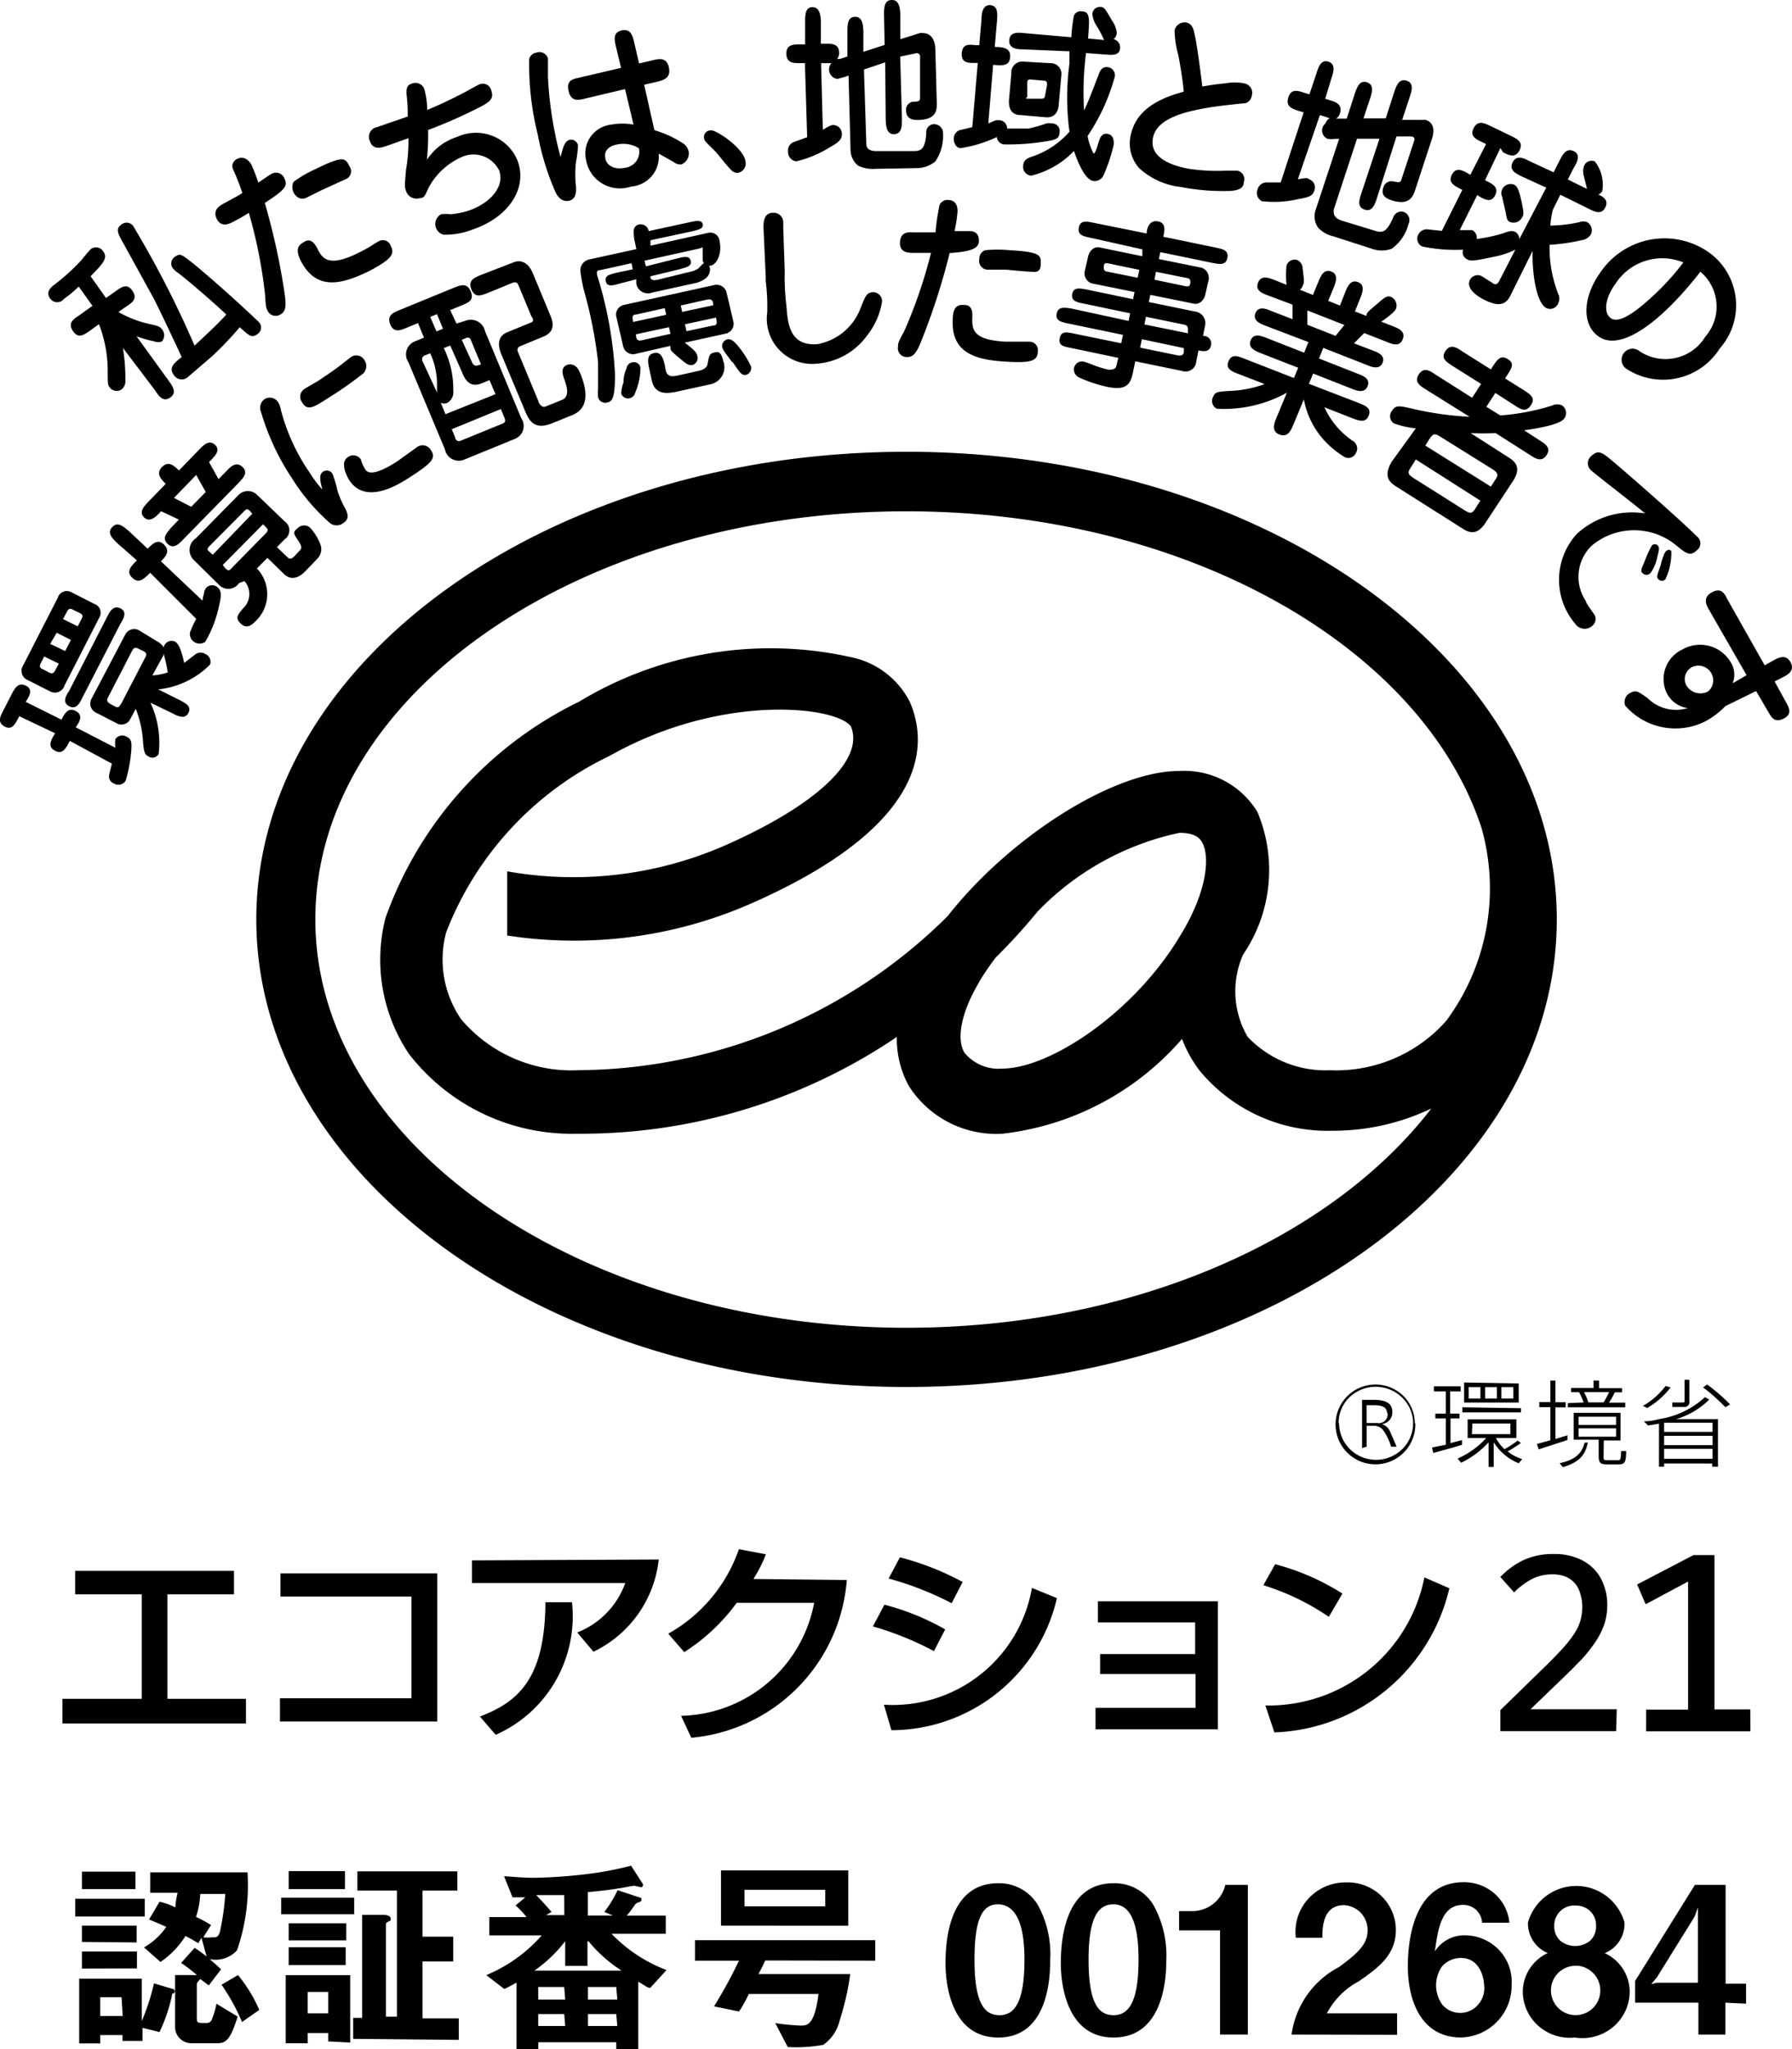 <svg xmlns="http://www.w3.org/2000/svg" width="35" height="40" viewBox="0 0 35 40"><path d="M22.947,18.3c-7.012,0-12.7,4.1-12.7,9.128s5.684,9.128,12.7,9.128,12.7-4.092,12.7-9.128S29.959,18.3,22.947,18.3Zm0,17.1C16.6,35.4,11.4,31.823,11.4,27.428s5.176-7.966,11.544-7.966c5.474,0,10.069,2.646,11.232,6.178a4.337,4.337,0,0,1-.689,3.769,2.865,2.865,0,0,1-2.261.964,2.1,2.1,0,0,1-1.616-.651,1.758,1.758,0,0,1-.088-1.61,2.924,2.924,0,0,0,.278-2.781,1.671,1.671,0,0,0-1.524-.8c-1.3,0-3.321,1.3-4.527,2.834a10.324,10.324,0,0,1-7.2,3.007,2.824,2.824,0,0,1-2.3-.993,2.05,2.05,0,0,1-.293-1.7,6.359,6.359,0,0,1,3.189-3.441c2.2-1.243,4.454-.964,4.717-.573a.605.605,0,0,1,.044.227c0,.622-.938,1.412-2.559,2.116a7.385,7.385,0,0,1-4.2.482v1.253a8.6,8.6,0,0,0,4.708-.6c3.555-1.547,3.506-3.142,3.16-3.952a1.656,1.656,0,0,0-1.089-.867,7.223,7.223,0,0,0-5.372.853A7.488,7.488,0,0,0,12.77,27.4a3.294,3.294,0,0,0,.459,2.655,4.016,4.016,0,0,0,3.277,1.557,11,11,0,0,0,6.251-1.889,1.908,1.908,0,0,0,.239.964,2.025,2.025,0,0,0,1.826.925,5.459,5.459,0,0,0,3.506-1.851,2.4,2.4,0,0,0,.356.636,3.246,3.246,0,0,0,2.583,1.157,4.443,4.443,0,0,0,1.929-.434C31.243,33.659,27.381,35.4,22.947,35.4Zm1.416-6.747a4.883,4.883,0,0,1,.327-.482q.425-.419.82-.9a5.41,5.41,0,0,1,2.769-1.533c.337,0,.41.135.439.183.161.28.1.964-.415,1.807-.913,1.537-2.569,2.612-3.482,2.612a.86.86,0,0,1-.742-.308c-.166-.275-.059-.8.283-1.373Z" transform="translate(-5.241 -9.481)"/><path d="M62.261,66.4H60v-.41l.9-.877c.146-.145.264-.265.356-.371a2.171,2.171,0,0,0,.215-.289.886.886,0,0,0,.1-.241,1.038,1.038,0,0,0,.029-.251.805.805,0,0,0-.039-.241.513.513,0,0,0-.1-.2.488.488,0,0,0-.186-.135A.672.672,0,0,0,61,63.34a.849.849,0,0,0-.4.1,1.5,1.5,0,0,0-.332.251l-.269-.3a1.576,1.576,0,0,1,.449-.328,1.368,1.368,0,0,1,.6-.12,1.147,1.147,0,0,1,.42.067.916.916,0,0,1,.327.193.857.857,0,0,1,.215.318,1.11,1.11,0,0,1,.078.419,1.219,1.219,0,0,1-.054.361,1.485,1.485,0,0,1-.161.333,3.035,3.035,0,0,1-.269.347c-.112.116-.239.246-.386.386l-.63.607h1.685Z" transform="translate(-30.696 -32.607)"/><path d="M67.682,66.436H65.646v-.424h.82v-2.5l-.83.443-.166-.386,1.1-.573h.41v3.012h.7Z" transform="translate(-33.495 -32.639)"/><path d="M5.84,63.63v.458h-1.3v2.039H6.074v.482H2.49v-.482H4.038V64.088h-1.3V63.63Z" transform="translate(-1.27 -32.965)"/><path d="M14.262,63.73v2.892H11.19v-.453h2.569V64.183H11.2V63.73Z" transform="translate(-5.722 -33.017)"/><path d="M22.518,63.17a2.266,2.266,0,0,1-1.275,1.8l-.317-.376a1.624,1.624,0,0,0,.938-.964H18.87v-.443Zm-3.492,3.065c.757-.289,1.27-.747,1.279-2.231h.518a2.526,2.526,0,0,1-1.489,2.588Z" transform="translate(-9.652 -32.727)"/><path d="M30.207,63.352a3.35,3.35,0,0,1-3.037,3.08l-.2-.429a2.705,2.705,0,0,0,2.6-2.207H28.058a3.783,3.783,0,0,1-1.026.964L26.72,64.4A3.026,3.026,0,0,0,28.1,62.75l.527.1a2.714,2.714,0,0,1-.244.482Z" transform="translate(-13.668 -32.509)"/><path d="M36.1,64.911a6.068,6.068,0,0,0-1.192-.482l.225-.424a4.846,4.846,0,0,1,1.187.482Zm-.977,1.046a2.757,2.757,0,0,0,2.891-2.28l.488.2a3.326,3.326,0,0,1-3.233,2.578Zm1.323-1.981a6.191,6.191,0,0,0-1.231-.482l.22-.414a5.379,5.379,0,0,1,1.226.482Z" transform="translate(-17.859 -32.68)"/><path d="M46.2,64.86v2.5H43.81v-.419h1.953v-.66H43.9v-.39h1.856v-.617h-1.9V64.86Z" transform="translate(-22.413 -33.602)"/><path d="M51.8,64.387a4.753,4.753,0,0,0-1.279-.617l.23-.41a4.641,4.641,0,0,1,1.314.573Zm-1.24,1.73a3.1,3.1,0,0,0,3.106-2.5l.488.212a3.643,3.643,0,0,1-3.418,2.814Z" transform="translate(-25.846 -32.825)"/><path d="M54.983,56.837a.779.779,0,1,1-.236-.537.752.752,0,0,1,.226.537Zm-1.489,0a.713.713,0,0,0,.45.66.73.73,0,0,0,.789-.161.706.706,0,0,0,.147-.782.74.74,0,0,0-1.187-.221.7.7,0,0,0-.209.5Zm.449.482v-.94h.23c.249,0,.361.077.361.236a.227.227,0,0,1-.2.236.277.277,0,0,1,.161.159c.034.082.093.207.122.284h-.107a1.04,1.04,0,0,0-.166-.337.241.241,0,0,0-.19-.072h-.122v.41Zm.488-.67c0-.111-.063-.164-.254-.164h-.146v.347h.21a.172.172,0,0,0,.155-.051.167.167,0,0,0,.041-.156Z" transform="translate(-27.34 -29.053)"/><path d="M57.533,57.214V56.7h-.205v-.092h.205v-.434H57.3v-.1h.523v.1h-.205v.434H57.8V56.7h-.176v.482l.225-.058v.092c-.166.053-.42.12-.562.159l-.024-.106ZM59,57.181q-.125.088-.259.164a.844.844,0,0,0,.283.149l-.068.082a1.027,1.027,0,0,1-.488-.41v.482h-.1v-.482a1.731,1.731,0,0,1-.537.4l-.068-.082a1.63,1.63,0,0,0,.557-.4h-.361v-.366h.952v.366h-.4a.917.917,0,0,0,.166.217,1.692,1.692,0,0,0,.259-.169Zm0-.68v.082H57.856v-.1Zm-.044-.482v.371H57.89V56Zm-.977.294h.23v-.222h-.23Zm.063.694h.752V56.8h-.742Zm.488-.694v-.222H58.3v.222Zm.322,0v-.222h-.234v.222Z" transform="translate(-29.294 -29.012)"/><path d="M61.729,57.086V56.44h-.215v-.1h.215V55.92h.1v.424h.2v.1h-.2v.617l.234-.072v.092l-.562.183-.034-.106Zm.732.043c-.044.231-.156.386-.488.482l-.063-.077c.332-.072.435-.207.488-.4Zm-.083-.781a1.167,1.167,0,0,0-.088-.2h-.156v-.082h.439V55.92h.107v.149h.449v.082h-.142a1.406,1.406,0,0,1-.112.2h.317v.092H62.071v-.082Zm.391,1.055c0,.058,0,.072.068.072h.2c.063,0,.068,0,.073-.178h.1c0,.236-.034.26-.161.26h-.215c-.132,0-.161-.034-.161-.169v-.313h-.488v-.525H63.1v.54h-.327Zm-.488-.617h.732v-.159h-.732Zm0,.231h.732v-.164h-.732Zm.488-.67a2.033,2.033,0,0,0,.107-.2h-.488a1.071,1.071,0,0,1,.083.2Z" transform="translate(-31.449 -28.971)"/><path d="M66.242,56.039a1.58,1.58,0,0,1-.454.4L65.7,56.4a1.459,1.459,0,0,0,.444-.39Zm-.127,1.484v.063h-.1v-.839l-.215.034L65.72,56.7a1.027,1.027,0,0,0,.293-.043h0a1.684,1.684,0,0,0,.9-.429l.083.048a1.523,1.523,0,0,1-.645.381h.816v.93h-.112v-.063Zm.947-.617v-.178h-.947v.178Zm0,.26v-.183h-.947v.183Zm0,.265v-.193h-.947v.193Zm-.454-1.542v.424a.091.091,0,0,1-.016.069.093.093,0,0,1-.062.037h-.254v-.087h.2c.034,0,.039,0,.039-.034v-.41Zm.347.092a3.507,3.507,0,0,1,.449.39l-.093.053a3.619,3.619,0,0,0-.435-.386Z" transform="translate(-33.613 -28.955)"/><path d="M1.193,26.451c.063-.12.132-.246.278-.169s.088.2,0,.318l.776.4a.614.614,0,0,1,0-.169.162.162,0,0,1,.225-.043c.083.043.1.087.083.294a2.858,2.858,0,0,1-.107.559.161.161,0,0,1-.1.076.163.163,0,0,1-.125-.018.145.145,0,0,1-.1-.149c0-.043.049-.2.054-.241l-.82-.443c-.078.149-.142.27-.288.193s-.093-.193,0-.342l-.7-.333c-.083.164-.142.28-.288.2S0,26.379.06,26.268l.166-.323c.054-.1.122-.231.269-.159s.078.2,0,.318Zm-.073-2.376a.184.184,0,0,1,.112-.122.188.188,0,0,1,.166.016l.435.222a.184.184,0,0,1,.115.112.181.181,0,0,1-.017.158l-.679,1.325a.189.189,0,0,1-.112.122A.193.193,0,0,1,.973,25.9l-.44-.222a.194.194,0,0,1-.109-.117A.191.191,0,0,1,.441,25.4ZM.856,25.218l-.068.135c-.039.077,0,.1.054.12l.1.053c.049.024.088.043.127-.034l.073-.135Zm.41-.106.112-.217-.278-.14-.127.217Zm.244-.482.078-.149c.039-.072,0-.092-.054-.12l-.1-.048c-.054-.029-.093-.048-.132.029l-.078.145Zm.088,1.4c-.049.1-.117.231-.254.159s-.068-.2,0-.3l.742-1.446c.049-.1.122-.231.259-.164s.063.2,0,.3Zm1.475-1.1a.306.306,0,0,1,.117.111.154.154,0,0,1,.084-.111.158.158,0,0,1,.141,0c.088.048.142.265.176.414l.225-.173a.173.173,0,0,1,.19,0,.163.163,0,0,1,.088.207,1.664,1.664,0,0,1-1.011.482l.4.2c.127.063.259.13.19.26s-.2.067-.327,0l-.415-.2a1.848,1.848,0,0,1,.161,1A.137.137,0,0,1,3,27.19a.138.138,0,0,1-.107-.02c-.083-.043-.088-.1-.107-.289a2.011,2.011,0,0,0-.142-.641l-.107.2a.19.19,0,0,1-.121.1.193.193,0,0,1-.157-.025l-.376-.193a.2.2,0,0,1-.113-.112.2.2,0,0,1,.006-.158l.664-1.263a.2.2,0,0,1,.123-.1.2.2,0,0,1,.155.024ZM2.1,26.022c-.034.072,0,.092.059.13l.083.043c.068.034.083,0,.127-.072l.464-.892c.039-.072,0-.1-.054-.125L2.7,25.068c-.054-.029-.088-.029-.122.029Zm.869-.434a1.26,1.26,0,0,0,.3-.058,2.43,2.43,0,0,0-.083-.371s0,0,0,.034Z" transform="translate(0.007 -12.403)"/><path d="M6.2,21.014a1,1,0,0,1,.029-.14.2.2,0,0,1,.044-.111.158.158,0,0,1,.23,0c.049.048.078.111.029.313a2.39,2.39,0,0,1-.278.742.193.193,0,0,1-.211.006.187.187,0,0,1-.087-.189,1.855,1.855,0,0,1,.122-.265l-.9-.9c-.127.125-.22.217-.347.1s-.039-.217.088-.342l-.381-.333c-.1-.1-.21-.2-.1-.318s.23,0,.327.082L5.129,20c.1-.1.2-.2.322-.077s.034.227-.063.323Zm-.718-2.28c-.088-.087-.2-.2-.073-.328s.23-.029.332.067l.41-.424c.073-.072.181-.183.293-.077s0,.212-.068.289l-.049.048.186.333.161-.164c.078-.082.186-.188.308-.072s0,.222-.068.3l-1.1,1.123c-.078.082-.186.188-.3.072s0-.217.063-.3l.161-.169-.347-.164-.039.043c-.073.072-.186.183-.293.077s0-.212.068-.289Zm.161.275.337.173.283-.289-.186-.333Zm1.27,1.663a.251.251,0,0,1-.386.039l-.488-.482a.273.273,0,0,1,.034-.434l.83-.843a.256.256,0,0,1,.366,0l.532.511a.215.215,0,0,1,0,.357l-.147.149.19.183c.044.043.073.067.146,0l.112-.12c.039-.039.044-.077-.039-.2s-.107-.154,0-.236a.173.173,0,0,1,.244,0,1.009,1.009,0,0,1,.205.347.267.267,0,0,1-.068.251l-.249.26c-.034.029-.215.217-.4.043l-.327-.318-.205.207a.726.726,0,0,1-.024,1.027c-.068.072-.176.164-.293.048s-.054-.169.044-.294a.382.382,0,0,0,.029-.535Zm.259-1.354-.044-.053c-.054-.053-.078-.034-.112,0l-.679.684c-.054.053-.044.077,0,.111l.063.058Zm-.576,1,.044.058c.054.053.073.067.132,0l.659-.67c.059-.063.054-.077,0-.135l-.049-.048Z" transform="translate(-2.245 -9.289)"/><path d="M11.628,16.669a.128.128,0,0,1,.1-.022.127.127,0,0,1,.084.06,2.137,2.137,0,0,1,.1.333,1.881,1.881,0,0,0,.151.347c.044.092.093.2-.039.284a.212.212,0,0,1-.259,0,3.936,3.936,0,0,1-.747-.882,4.737,4.737,0,0,1-.6-1.287.206.206,0,0,1,.063-.246.192.192,0,0,1,.146-.03.191.191,0,0,1,.123.083.378.378,0,0,1,.054.145,3.87,3.87,0,0,0,.562,1.229,2.32,2.32,0,0,0,.249.333C11.584,16.881,11.535,16.732,11.628,16.669Zm-.371-1.61c.039-.029.23-.135.269-.159.151-.1.352-.236.454-.318l.186-.145a.182.182,0,0,1,.151-.035.18.18,0,0,1,.123.093.2.2,0,0,1-.044.27,7.7,7.7,0,0,1-.693.482c-.269.173-.386.241-.488.058A.177.177,0,0,1,11.257,15.06Zm1.109,1.364a.791.791,0,0,0,.088.2c.1.164.454-.048.62-.154l.376-.27a.187.187,0,0,1,.283.043c.112.164.024.255-.425.545-.239.154-.85.52-1.162.053,0,0-.22-.337-.029-.458a.177.177,0,0,1,.249.043Z" transform="translate(-5.32 -7.46)"/><path d="M16.873,11.8l.171-.053a.287.287,0,0,1,.241.011.28.28,0,0,1,.145.191l.708,1.7a.267.267,0,0,1,.034.234.271.271,0,0,1-.166.171l-.977.4a.277.277,0,0,1-.239-.007.27.27,0,0,1-.142-.19l-.713-1.7a.272.272,0,0,1-.036-.235.276.276,0,0,1,.163-.175l.176-.072-.117-.284-.225.092c-.122.053-.249.1-.317-.067s.049-.227.171-.275l1.079-.443c.127-.048.249-.1.322.077s-.054.217-.176.27l-.225.092Zm-.381,1.345v-.164a1.43,1.43,0,0,0-.132-.6l-.1.039a.078.078,0,0,0-.052.044.076.076,0,0,0,0,.067Zm0-1.528-.132.053.122.284.127-.053Zm.166,1.952.977-.39-.117-.275-.151.063c-.254.1-.337-.1-.386-.217l-.23-.52-.127.048a1.806,1.806,0,0,1,.186.834.236.236,0,0,1-.117.236.163.163,0,0,1-.127,0Zm.122.294.068.164a.073.073,0,0,0,.1.063l.825-.337c.073-.029.049-.077.034-.12l-.068-.164Zm.4-1.3c.039.087.107.058.171.034h0l-.2-.482a.058.058,0,0,0-.034-.036.059.059,0,0,0-.049,0l-.093.039Zm.806-1.957c.078-.034.259-.063.376.207l.342.824c.049.116.117.318-.137.419l-.454.188a.073.073,0,0,0-.043.042.071.071,0,0,0,0,.059l.4.964c0,.029.063.145.142.111l.322-.13c.161-.063.088-.28.049-.39s-.083-.241.054-.294c0,0,.156-.063.244.145s.254.67-.142.834l-.391.159c-.366.149-.464-.058-.547-.265l-.449-1.07c-.127-.3.024-.4.1-.434l.488-.2c.049-.024.024-.082,0-.106l-.259-.622c-.029-.067-.078-.053-.112-.043l-.488.2c-.127.048-.249.1-.317-.072s.049-.222.171-.275Z" transform="translate(-7.957 -5.484)"/><path d="M24.225,9.89l-.024-.12-.61.135c-.073,0-.073.043-.059.106a7.789,7.789,0,0,1,.347,1.928c0,.482-.059.53-.151.549a.143.143,0,0,1-.114-.013.14.14,0,0,1-.066-.093.685.685,0,0,1,0-.145V11.7a8.745,8.745,0,0,0-.278-1.407,3.08,3.08,0,0,1-.068-.376.218.218,0,0,1,.181-.222l.913-.2-.044-.207c0-.077-.054-.241.1-.275a.161.161,0,0,1,.186.13l.781-.169c.146-.034.254-.053.273.034s-.083.111-.234.145l-.786.169v.106L25.7,9.177a.183.183,0,0,1,.147.03.178.178,0,0,1,.073.129c.054.241-.049.453-.171.482a.133.133,0,0,1-.1-.019.13.13,0,0,1-.057-.083V9.485c0-.034,0-.024-.073,0l-1.065.236.029.111.586-.149c.156-.039.264-.067.288.039s-.073.125-.23.169l-.557.135c0,.053.024.092.142.067l.649-.159a.339.339,0,0,0,.122-.048c.024,0,.1-.106.127-.111a.112.112,0,0,1,.122.087.22.22,0,0,1-.093.212.546.546,0,0,1-.23.092l-.806.178a.232.232,0,0,1-.2-.018.226.226,0,0,1-.109-.165v-.077l-.317.082c-.151.043-.254.067-.278-.043s.063-.13.22-.169Zm.044,1.653a.2.2,0,0,1-.152-.033.2.2,0,0,1-.082-.131l-.127-.549a.191.191,0,0,1,.018-.155.2.2,0,0,1,.128-.091l1.773-.39a.2.2,0,0,1,.152.033.2.2,0,0,1,.082.131l.127.54a.2.2,0,0,1-.018.152.2.2,0,0,1-.123.093l-.806.178c.225.169.234.212.244.255a.138.138,0,0,1-.01.114.141.141,0,0,1-.093.069c-.068,0-.083,0-.249-.14s-.161-.14-.171-.188a.2.2,0,0,1,0-.048ZM24,12.314a.661.661,0,0,1,.044-.212.646.646,0,0,1,.059-.275.136.136,0,0,1,.107-.12.133.133,0,0,1,.106.014.13.13,0,0,1,.06.087,1.239,1.239,0,0,1-.1.482.15.15,0,0,1-.137.12.146.146,0,0,1-.142-.1Zm.879-1.537-.029-.13-.557.125c-.078,0-.083.048-.059.145Zm-.591.381c0,.106.039.135.117.116l.557-.125-.029-.13Zm.581.7c.034.145.142.125.254.1l.391-.087c.156-.034.171-.111.176-.154.024-.12.029-.178.112-.2s.146-.034.19.159a.338.338,0,0,1-.013.277.346.346,0,0,1-.216.176l-.64.14c-.176.039-.454.1-.523-.2l-.049-.227c-.029-.13-.063-.284.088-.318s.186.125.215.251Zm.928-1.267c0-.1-.039-.125-.117-.111l-.518.116.029.125Zm-.552.371.029.135.523-.111c.078,0,.078-.048.054-.154Zm.928.747c-.029-.039-.142-.188-.166-.227a.254.254,0,0,1-.034-.072.134.134,0,0,1,.022-.1.137.137,0,0,1,.09-.056c.063,0,.112.024.23.173a1.885,1.885,0,0,1,.22.357.139.139,0,0,1-.093.164c-.088.014-.107-.014-.269-.255Z" transform="translate(-11.867 -4.632)"/><path d="M30.945,9.765a4.5,4.5,0,0,0,.034.68c.024.333.063.781.606.737a1.114,1.114,0,0,0,.845-.713c.088-.222.117-.289.22-.3a.177.177,0,0,1,.141.047.172.172,0,0,1,.054.137,1.408,1.408,0,0,1-.288.655,1.327,1.327,0,0,1-.977.554.883.883,0,0,1-.977-1,3.988,3.988,0,0,0-.029-.607V9.876l-.044-.964c0-.1,0-.28.171-.294a.192.192,0,0,1,.155.049.187.187,0,0,1,.06.149v.092Z" transform="translate(-15.618 -4.464)"/><path d="M36.356,10.866c-.083.2-.142.308-.283.3a.172.172,0,0,1-.131-.063.167.167,0,0,1-.035-.14c0-.063,0-.087.112-.284a9.313,9.313,0,0,0,.532-1.547h-.337c-.107,0-.278,0-.269-.207s.171-.2.269-.193h.425a4.251,4.251,0,0,1,.068-.482.158.158,0,0,1,.056-.112.163.163,0,0,1,.12-.038c.127,0,.19.087.186.227a2.767,2.767,0,0,1-.059.381h.3c.137,0,.181.092.176.2s-.088.2-.571.227A13.109,13.109,0,0,1,36.356,10.866Zm1-.458c0,.212,0,.424.654.458h.469a.167.167,0,0,1,.123.061.162.162,0,0,1,.034.131c0,.188-.146.222-.576.2-.576-.029-1.123-.135-1.084-.824,0-.3.146-.289.22-.284C37.371,10.143,37.362,10.321,37.357,10.408ZM38.5,9.5c-.078,0-.415-.034-.488-.039h-.342a.172.172,0,0,1-.176-.207.178.178,0,0,1,.112-.173,2.518,2.518,0,0,1,.488,0c.61.034.606.1.6.28S38.558,9.5,38.5,9.5Z" transform="translate(-18.367 -4.196)"/><path d="M43.647,10.907l.029-.149-.9-.188c-.146-.029-.254-.053-.23-.188s.137-.116.288-.087l.9.188.029-.14-.835-.169a.207.207,0,0,1-.132-.26l.059-.26c.029-.135.132-.2.22-.183l.84.173V9.51L42.9,9.283c-.137-.029-.254-.053-.225-.2s.151-.12.288-.092L44,9.2c0-.111.063-.27.225-.236s.122.188.1.3l1.026.212c.137.029.254.053.225.2s-.146.125-.283.1l-1.026-.212-.029.135.835.169a.211.211,0,0,1,.132.26l-.059.26c-.029.135-.132.2-.22.183l-.855-.173-.029.14.889.183a.24.24,0,0,1,.175.1.234.234,0,0,1,.03.2L45.1,11.2h0a.148.148,0,0,1,.156.183c-.029.145-.161.116-.244.1l-.044.217a.207.207,0,0,1-.093.16.212.212,0,0,1-.185.023l-.913-.188-.049.236c-.049.227-.142.333-.488.265a2.686,2.686,0,0,1-.566-.188.173.173,0,0,1-.093-.183.161.161,0,0,1,.186-.125,1.6,1.6,0,0,1,.2.072,2.264,2.264,0,0,0,.288.087c.117,0,.146-.024.161-.106l.029-.125-.918-.193c-.156-.029-.254-.048-.225-.193s.146-.116.283-.087l.918.188.034-.164-1.069-.222c-.137-.029-.254-.053-.225-.193s.146-.12.283-.1Zm.176-.843.034-.154-.625-.13c-.039,0-.063,0-.068.053s0,.092.039.106Zm.083,1.2-.034.164.747.154c.054,0,.093,0,.107-.063v-.082Zm.9-.116v-.072a.081.081,0,0,0-.014-.062.083.083,0,0,0-.055-.034l-.752-.154-.029.149Zm-.625-1.2-.029.154.62.13c.049,0,.068,0,.078-.053s0-.092-.044-.106Z" transform="translate(-21.604 -4.642)"/><path d="M51.608,12.288c.107.039.239.1.186.236s-.2.092-.3.048l-.859-.337-.083.207.762.3c.107.039.244.1.186.241s-.2.092-.3.053l-.762-.3-.083.2.977.376c.127.053.249.1.19.246s-.186.1-.313.053l-.552-.217a1.586,1.586,0,0,0,.552.655.172.172,0,0,1,.068.231.167.167,0,0,1-.215.092,1.84,1.84,0,0,1-.288-.212,1.633,1.633,0,0,1-.518-.92h0l-.2.482c-.049.116-.107.265-.269.207s-.122-.2-.063-.337l.2-.482h0a2.537,2.537,0,0,1-1.367.313.168.168,0,0,1-.078-.222c.044-.111.078-.111.4-.13a2.134,2.134,0,0,0,.61-.13l-.518-.2c-.127-.048-.249-.1-.186-.246s.176-.1.3-.053l.977.381.083-.2-.742-.289c-.1-.043-.244-.1-.186-.246s.205-.087.308-.048l.737.289.083-.207L49.5,11.8c-.107-.043-.244-.1-.19-.241s.2-.092.3-.048l.425.164v-.284l-.488-.183c-.117-.043-.244-.1-.186-.246s.19-.1.308-.058l.249.1a1.693,1.693,0,0,1,0-.376.165.165,0,0,1,.086-.1.168.168,0,0,1,.129-.006.188.188,0,0,1,.1.169c.029.236.034.265,0,.333a.183.183,0,0,1-.054.077l.254.1.1-.241c.049-.12.107-.27.254-.217s.1.2.044.333l-.1.241.23.092.093-.236c.049-.13.112-.28.259-.222s.088.212.034.337l-.093.236.225.087c0-.072.044-.092.249-.27.107-.092.156-.13.234-.1a.187.187,0,0,1,.093.231c-.029.077-.278.246-.288.251l.234.092c.112.043.244.1.186.251s-.2.1-.308.053l-.444-.173-.2.2ZM50.876,12l.171-.212-.723-.284v.28Z" transform="translate(-24.79 -5.444)"/><path d="M56.04,15.638a1.743,1.743,0,0,1-.435-.1.172.172,0,0,1-.029-.246c.073-.111.132-.1.435-.029a6.25,6.25,0,0,0,1.079.149l-.864-.54c-.1-.063-.225-.14-.127-.289s.22-.067.317,0l.723.458.176-.27-.566-.357c-.117-.077-.225-.145-.132-.284s.205-.082.322,0l.566.357c.127-.2.186-.289.332-.2s.068.188-.054.376l.376.236c.117.077.225.145.127.289s-.2.077-.317,0l-.376-.241-.176.27.273.169a4.5,4.5,0,0,0,1.011-.193.222.222,0,0,1,.2,0,.182.182,0,0,1,.039.251c-.078.12-.542.2-.786.231l.308.2c.1.063.225.14.132.284s-.215.072-.322,0l-.674-.429a4.567,4.567,0,0,1-.488,0l.752.482c.142.092.234.212.073.458l-.527.8c-.161.255-.313.217-.454.125l-1.309-.829c-.142-.092-.234-.212-.073-.482Zm0,.607-.1.159c-.073.106-.044.135.049.2L57,17.242c.1.058.132.067.2-.034l.1-.159Zm1.465.53.088-.135c.068-.1.044-.135-.049-.2L56.518,15.8c-.093-.058-.132-.072-.205.034l-.088.14Z" transform="translate(-28.387 -7.276)"/><path d="M62.983,18.679a.182.182,0,0,1,0-.284c.137-.13.215-.067.415.1.342.289,1.367,1.186,1.646,1.47a.167.167,0,0,1,0,.27c-.132.13-.215.058-.4-.092a1.292,1.292,0,0,0-1.651,0,.845.845,0,0,0-.117,1.084c0,.048.161.246.181.294a.172.172,0,0,1-.054.188.222.222,0,0,1-.332-.034,1.327,1.327,0,0,1,.029-1.759,1.6,1.6,0,0,1,1.333-.4C63.887,19.388,63.022,18.723,62.983,18.679Zm1.289,1.677a.766.766,0,0,1-.137.328.108.108,0,0,1-.151,0c-.044-.043-.029-.072.034-.217a2.173,2.173,0,0,1,.146-.323.079.079,0,0,1,.117,0C64.312,20.178,64.312,20.212,64.273,20.357Zm.068.159a.985.985,0,0,1,.054-.173.282.282,0,0,1,.044-.087c.039-.034.083-.039.107,0a1.187,1.187,0,0,1-.117.549.094.094,0,0,1-.132,0C64.253,20.761,64.258,20.747,64.341,20.516Z" transform="translate(-31.902 -9.494)"/><path d="M67.857,25.287c.127-.072.264-.135.352.029s-.059.246-.171.3l-.142.072.22.4c.059.106.132.236-.039.323s-.23,0-.308-.135l-.234-.4-.6.294a1.571,1.571,0,0,1-.386.294,1.3,1.3,0,0,1-1.568-.3.186.186,0,0,1,0-.15.189.189,0,0,1,.107-.106c.117-.063.166,0,.322.1a.784.784,0,0,0,.791.2.537.537,0,0,1-.415-.3.637.637,0,0,1,.308-.843.7.7,0,0,1,.523-.07.687.687,0,0,1,.42.316.448.448,0,0,1,.039.414l.273-.159-.737-1.282c-.049-.087-.127-.236.063-.337s.249.039.3.14l.728,1.287ZM66.3,25.4a.266.266,0,0,0-.144.156.262.262,0,0,0,.017.21.32.32,0,0,0,.42.12.282.282,0,0,0,.063-.365A.29.29,0,0,0,66.3,25.4Z" transform="translate(-33.236 -12.386)"/><path d="M3.27,10.749A2.171,2.171,0,0,0,3.915,11c.147.034.186.043.23.1a.187.187,0,0,1,0,.236.2.2,0,0,1-.151,0,2.3,2.3,0,0,1-.347-.1l.625.863c.078.111.171.236.034.333s-.225-.029-.3-.145l-.625-.824a3.63,3.63,0,0,1,.049.627.211.211,0,0,1-.073.183.172.172,0,0,1-.234-.039c-.039-.053-.034-.072-.039-.265A2.524,2.524,0,0,0,2.914,11l-.186.135c-.107.072-.22.154-.322,0s0-.227.112-.3l.269-.193-.269-.376a2.249,2.249,0,0,1-.288.241.167.167,0,0,1-.264,0c-.078-.106-.039-.183.059-.265a3.967,3.967,0,0,0,.537-.482c.029-.034.161-.2.2-.231a.178.178,0,0,1,.133-.024A.176.176,0,0,1,3,9.583c.088.13,0,.227-.249.482l.3.424.2-.14c.1-.072.215-.154.317,0s0,.227-.112.3l-.2.14Zm.689-.294L3.4,9.439c-.117-.207-.171-.3-.044-.386a.158.158,0,0,1,.225.029,19.7,19.7,0,0,1,1.2,2.337c.21-.2.425-.39.62-.607-.317-.3-.82-.723-.938-.81a.486.486,0,0,1-.112-.1.157.157,0,0,1-.021-.122.159.159,0,0,1,.074-.1c.1-.067.122-.043.356.14.586.482,1.275,1.133,1.284,1.147a.157.157,0,0,1,.033.128A.159.159,0,0,1,6,11.2c-.112.082-.176,0-.337-.14a6.532,6.532,0,0,1-.537.564l-.488.419a.183.183,0,0,1-.144.032.181.181,0,0,1-.12-.085c-.1-.14,0-.227.156-.347C4.428,11.419,4,10.513,3.959,10.455Z" transform="translate(-0.981 -4.672)"/><path d="M9.959,9.046c.029.217.029.337-.093.4a.178.178,0,0,1-.147.009.175.175,0,0,1-.1-.1c-.029-.058-.029-.082-.044-.3a9.441,9.441,0,0,0-.317-1.6,3.219,3.219,0,0,1-.293.169c-.088.048-.244.125-.332-.048s.049-.255.132-.3c.273-.149.3-.164.366-.207a4.416,4.416,0,0,0-.176-.453.152.152,0,0,1-.01-.122.155.155,0,0,1,.083-.09c.117-.058.21,0,.278.106a3.4,3.4,0,0,1,.137.357c.083-.058.23-.159.254-.169a.173.173,0,0,1,.148-.017.17.17,0,0,1,.106.1c.073.149.024.217-.381.482A13.3,13.3,0,0,1,9.959,9.046Zm1.177-2.241-.44.2-.3.149a.183.183,0,0,1-.155.014.239.239,0,0,1-.109-.318,2.322,2.322,0,0,1,.435-.251c.547-.27.576-.212.659-.048a.162.162,0,0,1,.019.149A.165.165,0,0,1,11.135,6.805ZM10.6,8.159c.093.193.22.366.8.077a2.7,2.7,0,0,0,.269-.149,1.283,1.283,0,0,1,.137-.082A.163.163,0,0,1,11.935,8a.16.16,0,0,1,.094.1c.088.169,0,.265-.4.482-.513.251-1.04.429-1.358-.193-.132-.265,0-.323.054-.357C10.476,7.923,10.559,8.082,10.6,8.159Z" transform="translate(-4.398 -3.301)"/><path d="M15.481,3.565c0-.082,0-.164.1-.193a.183.183,0,0,1,.15,0,.179.179,0,0,1,.1.112,1.48,1.48,0,0,1,.054.4c.313-.125.693-.323.747-.352s.239-.135.278-.149a.173.173,0,0,1,.146.011.169.169,0,0,1,.083.119c.054.149-.044.212-.156.28a9.455,9.455,0,0,1-1.079.482,5.123,5.123,0,0,1-.024.583,1.1,1.1,0,0,1,.591-.448.885.885,0,0,1,.7-.015.868.868,0,0,1,.487.5c.181.52-.176,1.084-.889,1.325a1.482,1.482,0,0,1-.562.1.216.216,0,0,1-.049-.4.757.757,0,0,1,.181,0,1.571,1.571,0,0,0,.347-.067c.415-.14.718-.458.606-.786a.56.56,0,0,0-.718-.27,1.356,1.356,0,0,0-.649.583c-.078.149-.078.227-.19.227a.215.215,0,0,1-.264-.145c-.029-.077-.024-.111,0-.4a3.506,3.506,0,0,0,.049-.627l-.42.149c-.1.034-.273.1-.337-.1a.186.186,0,0,1,.007-.164.19.19,0,0,1,.135-.1l.6-.207A3.328,3.328,0,0,0,15.481,3.565Z" transform="translate(-7.542 -1.738)"/><path d="M21.955,3.359a.137.137,0,0,1,.156.111,2.247,2.247,0,0,1-.039.323,2.093,2.093,0,0,0,0,.482c0,.048.024.241-.137.275s-.239-.12-.264-.169a5.135,5.135,0,0,1-.347-1.128,5.6,5.6,0,0,1-.166-1.47.17.17,0,0,1,.142-.125.173.173,0,0,1,.138.009.169.169,0,0,1,.086.107c0,.024,0,.313,0,.361a7.277,7.277,0,0,0,.146,1.137c.034.173.068.3.1.424C21.818,3.522,21.842,3.383,21.955,3.359Zm.9-1.807c-.034-.14-.068-.289.112-.328s.215.12.244.246l.093.4.269-.063c.117-.029.269-.063.313.14s-.1.246-.21.275l-.273.063.2.887a2.152,2.152,0,0,1,.557.255.265.265,0,0,1,.112.159.231.231,0,0,1-.142.255.2.2,0,0,1-.151-.048l-.293-.164a.578.578,0,0,1-.132.436.593.593,0,0,1-.41.209.677.677,0,0,1-.558-.059.66.66,0,0,1-.316-.457.558.558,0,0,1,.086-.456.573.573,0,0,1,.4-.238,1.227,1.227,0,0,1,.44,0l-.166-.694-.791.188c-.117.029-.264.063-.313-.154s.1-.231.22-.26l.806-.188Zm.024,1.9c-.039,0-.278.058-.234.26,0,.092.117.251.391.193a.318.318,0,0,0,.217-.133.31.31,0,0,0,.047-.247A.573.573,0,0,0,22.883,3.45Z" transform="translate(-10.822 -0.631)"/><path d="M28.958,5.891a.181.181,0,0,1-.029.14.186.186,0,0,1-.122.077.162.162,0,0,1-.127-.053c-.1-.1-.23-.275-.322-.376-.186-.183-.205-.2-.21-.246a.129.129,0,0,1,.027-.106.132.132,0,0,1,.1-.048C28.367,5.255,28.934,5.626,28.958,5.891Z" transform="translate(-14.397 -2.734)"/><path d="M33.354.294c0-.135,0-.289.147-.294s.166.149.171.284V.766l.381-.12a.134.134,0,0,1,.059,0c.146,0,.239.111.244.313l.029,1.06c0,.12,0,.313-.356.323-.088,0-.239,0-.244-.183a.153.153,0,0,1,.038-.122.157.157,0,0,1,.118-.052c.054,0,.122,0,.117-.077V1.1a.062.062,0,0,0-.028-.052.064.064,0,0,0-.06-.006l-.3.063.034,1.214c0,.135,0,.294-.151.3s-.161-.159-.166-.289l-.01-1.113-.415.14L33.008,2.8c0,.043,0,.159.225.149h.708c.171,0,.215-.082.239-.347a.155.155,0,0,1,.156-.178.176.176,0,0,1,.171.188.892.892,0,0,1-.151.54.581.581,0,0,1-.371.13l-.8.014a.657.657,0,0,1-.337-.063A.4.4,0,0,1,32.7,2.92l-.039-1.446-.063.024-.151.043a.184.184,0,0,1-.166-.188.191.191,0,0,1,.044-.12h-.2l.034,1.3c.151-.087.166-.092.205-.092a.172.172,0,0,1,.121.054.167.167,0,0,1,.045.124c0,.106-.054.154-.249.265a2.169,2.169,0,0,1-.64.265.18.18,0,0,1-.161-.193.173.173,0,0,1,.1-.178l.273-.1-.044-1.446h-.093c-.132,0-.264,0-.269-.178s.127-.188.259-.188h.107V.434c0-.135,0-.294.142-.294s.161.154.166.284V.853h.083c.132,0,.269,0,.273.173a.186.186,0,0,1-.039.125h.054l.147-.048V.622c0-.13,0-.289.146-.294s.161.154.166.284v.4l.415-.135Z" transform="translate(-16.088 0)"/><path d="M38.813,2.517l.137-.058a.262.262,0,0,1,.107,0,.155.155,0,0,1,.122.159h.415a2.792,2.792,0,0,0,.352-.1.336.336,0,0,1,.117,0,.147.147,0,0,1,.11.052.143.143,0,0,1,.032.116c0,.14-.1.154-.278.183a4.452,4.452,0,0,1-.781.058.158.158,0,0,1-.113-.038.153.153,0,0,1-.053-.106A2.549,2.549,0,0,1,38.271,3c-.093,0-.142-.125-.132-.2a.17.17,0,0,1,.151-.159L38.5,2.59l.107-1.253h-.063c-.122,0-.264,0-.249-.193s.156-.164.278-.154h.063l.044-.506c0-.125.029-.289.176-.275s.137.173.127.3l-.044.516c.176,0,.313.024.3.2s-.151.164-.332.149Zm.449-.964a.218.218,0,0,1,.254-.241l.508.029a.211.211,0,0,1,.165.07.205.205,0,0,1,.05.171l-.049.545c0,.082-.029.289-.259.27l-.488-.043c-.147,0-.244-.092-.225-.308Zm.21-.482c-.112,0-.264-.024-.249-.183s.166-.145.273-.135l.938.082a3.329,3.329,0,0,1,.049-.414A.137.137,0,0,1,40.639.33c.166,0,.151.154.122.53l.313.029a2.022,2.022,0,0,0-.161-.3.5.5,0,0,1-.063-.169.138.138,0,0,1,.03-.126A.143.143,0,0,1,41,.243c.078,0,.093.034.234.275a.478.478,0,0,1,.088.231.173.173,0,0,1-.063.125.159.159,0,0,1,.127.169c0,.154-.166.14-.278.13l-.386-.029a5.959,5.959,0,0,0-.039,1.118c.073-.14.19-.453.278-.68.029-.082.063-.173.181-.164a.162.162,0,0,1,.111.062.157.157,0,0,1,.031.122,3.913,3.913,0,0,1-.532,1.161,1.18,1.18,0,0,0,.117.342c.039,0,.083-.178.1-.227s.049-.169.156-.159.147.092.137.212a3.161,3.161,0,0,1-.205.612.191.191,0,0,1-.171.1c-.181,0-.332-.386-.4-.588a1.709,1.709,0,0,1-.835.482.172.172,0,0,1-.119-.061.167.167,0,0,1-.038-.127c0-.125.1-.159.186-.188a1.681,1.681,0,0,0,.718-.482,4.937,4.937,0,0,1,0-1.33V1.11Zm.488.694c0-.039,0-.077-.054-.082l-.283-.024c-.044,0-.049.039-.049.072V2c-.039.034-.039.034.034.034h.249c.059,0,.063-.039.068-.082Z" transform="translate(-19.51 -0.108)"/><path d="M46.128,1.543a1.9,1.9,0,0,1-.073-.482.2.2,0,0,1,.225-.154c.122.024.146.13.171.251.044.207.1.622.146,1a4.41,4.41,0,0,1,.449-.063.989.989,0,0,1,.366,0,.191.191,0,0,1,.131.086.186.186,0,0,1,.02.154.184.184,0,0,1-.127.149c-.049,0-.288.029-.342.034-.942.106-1.411.294-1.465.665s.371.516.693.578a3.666,3.666,0,0,0,.723.039h.239a.171.171,0,0,1,.112.084.167.167,0,0,1,.011.138c0,.12-.1.159-.254.173a4.348,4.348,0,0,1-.977-.077,1.439,1.439,0,0,1-.811-.366.721.721,0,0,1-.166-.646c.1-.482.527-.713,1.035-.848C46.221,2.078,46.167,1.746,46.128,1.543Z" transform="translate(-23.114 -0.468)"/><path d="M52.94,3.093c.044-.125.093-.275.244-.227s.1.2.059.323l-.146.443h.4a.173.173,0,0,1,.059,0c.142.043.186.178.122.371l-.332,1.012c-.039.111-.112.294-.449.188-.083-.029-.23-.077-.166-.255a.159.159,0,0,1,.079-.1.163.163,0,0,1,.131-.011c.049,0,.112.039.137-.029l.254-.771c.024-.072-.039-.082-.063-.082h-.283l-.381,1.2c-.039.125-.093.28-.244.227s-.1-.2-.059-.323l.352-1.06h-.439l-.454,1.383c0,.043-.029.159.161.217l.654.2c.156.048.225,0,.342-.251a.167.167,0,0,1,.21-.12.171.171,0,0,1,.093.236.857.857,0,0,1-.327.482.559.559,0,0,1-.391,0l-.747-.241a.588.588,0,0,1-.3-.169.386.386,0,0,1-.049-.347l.459-1.388H51.8a.594.594,0,0,1-.161,0A.177.177,0,0,1,51.6,3.7a.155.155,0,0,1,.083-.1l-.1-.034-.093-.029-.43,1.253c.166-.029.186-.029.22,0a.175.175,0,0,1,.1.093.171.171,0,0,1,0,.133c-.034.1-.1.125-.322.164a2.092,2.092,0,0,1-.7.039.182.182,0,0,1-.083-.236.18.18,0,0,1,.156-.13h.293l.449-1.369-.1-.029c-.127-.043-.254-.082-.2-.26s.186-.135.313-.092l.1.029.137-.41c.039-.12.088-.275.234-.227s.1.2.059.323l-.122.4.088.029c.127.039.254.082.2.26a.183.183,0,0,1-.078.1h.21l.156-.482c.044-.125.093-.275.239-.227s.1.2.059.323l-.127.381h.435Z" transform="translate(-25.711 -1.291)"/><path d="M58,6.1c.151.072.273.135.2.289s-.2.1-.352,0l-.342.684h.244a.168.168,0,0,1,.088.173,3.146,3.146,0,0,0,.518-.111c.107-.039.166-.058.23-.029a.154.154,0,0,1,.083.145l.527-1.007L58.7,6.017c-.1-.053-.234-.116-.161-.265s.21-.087.313-.034l.488.227.112-.222c.063-.12.132-.26.278-.193s.073.217,0,.333l-.112.222.371.183c0-.034-.039-.159-.054-.236a.314.314,0,0,1,0-.212.155.155,0,0,1,.086-.088.158.158,0,0,1,.124,0,.744.744,0,0,1,.146.578.131.131,0,0,1-.078.067c.078.039.21.1.137.251s-.205.087-.313.034l-.566-.28-.146.294a1.9,1.9,0,0,0-.049.308,2.7,2.7,0,0,0,.571-.067.21.21,0,0,1,.147,0,.187.187,0,0,1,.078.231.239.239,0,0,1-.176.12,3.792,3.792,0,0,1-.635.092,2.5,2.5,0,0,0,.171.964.2.2,0,0,1,0,.173.174.174,0,0,1-.092.1.178.178,0,0,1-.138,0c-.2-.1-.283-.675-.273-1.118l-.435.877c-.107.212-.278.188-.488.087s-.376-.251-.3-.4a.172.172,0,0,1,.23-.072l.234.149c.068.034.1-.039.122-.082l.3-.583a1.6,1.6,0,0,1-.376.13c-.42.087-.488.1-.566.058a.153.153,0,0,1-.078-.188,3.156,3.156,0,0,1-.8-.063.174.174,0,0,1-.087-.1.171.171,0,0,1,.013-.133.181.181,0,0,1,.186-.1l.273.029.4-.8c-.161-.082-.283-.14-.205-.294s.2-.1.361,0l.308-.6-.078-.039c-.122-.058-.244-.116-.166-.27s.19-.111.322-.048l.415.2c.117.058.239.12.161.275s-.19.111-.322.043L58.3,5.472Zm.488.814c-.054-.024-.059-.043-.088-.207,0,0-.044-.183-.063-.28a.171.171,0,0,1,0-.154.182.182,0,0,1,.23-.087c.059.029.093.087.146.328s.044.27,0,.328a.182.182,0,0,1-.21.077Z" transform="translate(-28.996 -2.581)"/><path d="M63.682,11.57c-.342-.241-.3-.786.029-1.243a1.511,1.511,0,0,1,2.124-.4,1.271,1.271,0,0,1,.21,1.88,1.3,1.3,0,0,1-.824.576,1.313,1.313,0,0,1-.993-.18.215.215,0,1,1,.259-.342.913.913,0,0,0,.7.127.9.9,0,0,0,.576-.411.893.893,0,0,0-.093-1.272C64.922,11.266,64.121,11.878,63.682,11.57Zm.327-1.027c-.2.275-.239.564-.088.67s.43-.111.523-.178a5.086,5.086,0,0,0,.894-.911A1.087,1.087,0,0,0,64.009,10.544Z" transform="translate(-32.459 -5.001)"/><path d="M3,76.687V76.34H4.358v.347ZM4.895,78.2a3.152,3.152,0,0,1-.249.742l-.332-.082v.255H3.923V79H3.488v.164h-.41V77.9H4.3v.829a4.507,4.507,0,0,0,.239-.737l.356.106a.048.048,0,0,1,.049.048c0,.048-.044.043-.063.053ZM3.132,76.152V75.81H4.177v.342Zm0,1.031v-.318H4.2v.328Zm0,.52v-.333H4.206V77.7Zm.772.559H3.488v.366h.44Zm2.256-.916a.561.561,0,0,1-.532.173c.054.048.151.13.22.2l-.239.313-.166-.125s-.068.072-.068.092v.66c0,.077,0,.106.1.106h.1a.107.107,0,0,0,.1-.087,1.331,1.331,0,0,0,.083-.289l.415.251c-.137.434-.22.52-.391.52H5.285a.32.32,0,0,1-.234-.086.311.311,0,0,1-.1-.227V77.829h.425a2.926,2.926,0,0,0-.308-.236l.264-.294a2.249,2.249,0,0,1,.234.169l-.1-.366-.063.106a2.814,2.814,0,0,0-.249-.14,1.745,1.745,0,0,1-.488.506l-.322-.284a1.346,1.346,0,0,0,.435-.4c-.112-.053-.2-.087-.337-.145l.205-.347a1.343,1.343,0,0,1,.308.111A1.639,1.639,0,0,1,5,76.224H4.465v-.4h1.9A3.894,3.894,0,0,1,6.16,77.347Zm-.718-1.1a1.624,1.624,0,0,1-.083.448,2.753,2.753,0,0,1,.293.159l-.151.241a1.138,1.138,0,0,0,.176,0c.083,0,.132,0,.161-.164a4.916,4.916,0,0,0,.093-.684Zm.816,2.5a3.988,3.988,0,0,0-.4-.728l.322-.188a2.856,2.856,0,0,1,.415.68Z" transform="translate(-1.531 -39.275)"/><path d="M11.24,76.633V76.31h1.426v.323Zm.918,2.482v-.164h-.4v.2h-.43v-1.33h1.26v1.316Zm-.772-2.973V75.79h1.1v.352Zm0,1v-.333H12.51v.333Zm0,.482v-.347H12.5v.347Zm.772.525h-.4v.419h.4Zm.488.916v-.41h.176v-2.01h.42c.073,0,.137.024.137.072s0,.034-.044.058-.049.034-.049.039v1.817H13.5V76.171h-.772v-.376h1.953v.376H14v.9h.6v.482H14v1.113h.708v.419Z" transform="translate(-5.748 -39.265)"/><path d="M22.643,77.956c-.059,0-.117-.058-.234-.12v1.316h-.43v-.135H20.456v.135h-.425v-1.3a2.195,2.195,0,0,1-.239.125l-.352-.27a2.929,2.929,0,0,0,1.084-.776H19.5v-.357h.728a1.74,1.74,0,0,0-.215-.227l.19-.159h-.249l-.166-.41c.1,0,.332.029.581.029a9.779,9.779,0,0,0,1.109-.082,6.5,6.5,0,0,0,.791-.154l.23.357a.033.033,0,0,1,0,.029.035.035,0,0,1-.039.034l-.127-.029c-.029,0-.264.048-.317.053-.2.034-.4.053-.591.072v.458h.488l-.166-.072a2.308,2.308,0,0,0,.259-.424l.439.145s.029,0,.029.039a.048.048,0,0,1-.034.043c-.068.024-.073.029-.1.063a2.287,2.287,0,0,1-.156.207h.762V76.9H21.887a2.933,2.933,0,0,0,1.074.708Zm-1.226-.911v.482h-.435v-.482a2.723,2.723,0,0,1-.6.573h1.7a2.737,2.737,0,0,1-.645-.573Zm-.454-.9h-.547c.146.149.264.289.3.328l-.107.063h.356Zm0,1.793h-.508v.246h.527Zm0,.53h-.508V78.7h.527Zm1.016-.53h-.552v.246H22Zm0,.53h-.552V78.7H22Z" transform="translate(-9.943 -39.151)"/><path d="M29.162,77.519c-.044.1-.073.154-.132.265h1.792a5.2,5.2,0,0,1-.205.9.8.8,0,0,1-.322.482,3.022,3.022,0,0,1-.693.043l-.244-.467q.243.036.488.048c.137,0,.278,0,.356-.617H28.84a2.236,2.236,0,0,1-.19.342l-.488-.1a9.7,9.7,0,0,0,.488-.892H27.79v-.4h3.521v.4Zm-.864-.68V75.76h2.486v1.08Zm2.036-.7H28.757v.323h1.577Z" transform="translate(-14.216 -39.249)"/><path d="M38.84,79.292c-.942,0-1.03-1.089-1.03-1.446,0-.482.083-1.566,1.03-1.566a.882.882,0,0,1,.776.429,1.993,1.993,0,0,1,.239,1.065C39.856,78.14,39.807,79.292,38.84,79.292Zm0-2.6c-.273,0-.464.2-.464,1.08s.21,1.084.488,1.084.488-.222.488-1.084-.254-1.08-.523-1.08Z" transform="translate(-19.343 -39.518)"/><path d="M43.45,79.292c-.938,0-1.03-1.089-1.03-1.446,0-.482.088-1.566,1.03-1.566a.887.887,0,0,1,.781.429,2.031,2.031,0,0,1,.249,1.084C44.481,78.14,44.422,79.292,43.45,79.292Zm0-2.6c-.273,0-.488.2-.488,1.08s.21,1.084.488,1.084.488-.222.488-1.084-.23-1.08-.493-1.08Z" transform="translate(-21.701 -39.518)"/><path d="M47.951,79.27V77.237h-.8v-.376h.234a.663.663,0,0,0,.669-.511h.44v2.92Z" transform="translate(-24.122 -39.555)"/><path d="M51.65,79.218a1.753,1.753,0,0,1,.923-1.316c.435-.313.562-.482.562-.728a.485.485,0,0,0-.459-.482c-.41,0-.425.424-.425.636h-.518a.956.956,0,0,1,.241-.758.982.982,0,0,1,.736-.322.949.949,0,0,1,.689.26.924.924,0,0,1,.288.67c0,.482-.337.733-.723,1a1.5,1.5,0,0,0-.625.627h1.372v.419Z" transform="translate(-26.424 -39.502)"/><path d="M57.34,79.271c-.816,0-1.04-.781-1.04-1.383,0-.308.029-1.648,1.089-1.648a.9.9,0,0,1,.63.246.863.863,0,0,1,.264.545H57.75a.364.364,0,0,0-.376-.347c-.435,0-.488.516-.547.906a.686.686,0,0,1,.606-.313.923.923,0,0,1,.655.294.9.9,0,0,1,.239.67A1.013,1.013,0,0,1,57.34,79.271Zm0-1.552a.491.491,0,0,0-.372.164.646.646,0,0,0,.01.754.46.46,0,0,0,.7-.014.478.478,0,0,0,.113-.36C57.775,77.956,57.618,77.719,57.34,77.719Z" transform="translate(-28.803 -39.498)"/><path d="M61.925,79.346a.926.926,0,0,1-.718-.223.9.9,0,0,1-.308-.678.838.838,0,0,1,.488-.747A.626.626,0,0,1,61,77.1a.98.98,0,0,1,1.885,0,.616.616,0,0,1-.386.6.833.833,0,0,1,.488.747.906.906,0,0,1-.322.692.932.932,0,0,1-.743.209Zm0-1.4a.482.482,0,1,0,.488.482A.485.485,0,0,0,61.925,77.944Zm0-1.176a.394.394,0,0,0-.293.109.383.383,0,0,0-.118.286.373.373,0,0,0,.114.289.459.459,0,0,0,.589,0,.373.373,0,0,0,.113-.287.378.378,0,0,0-.114-.286.389.389,0,0,0-.291-.109Z" transform="translate(-31.157 -39.573)"/><path d="M67.153,78.649v.622h-.527v-.622H65.39v-.424l1.167-1.875h.6v1.928h.4v.39Zm-.6-1.682-.737,1.186-.112.135.112-.029h.8v-1.47Z" transform="translate(-33.454 -39.555)"/></svg>